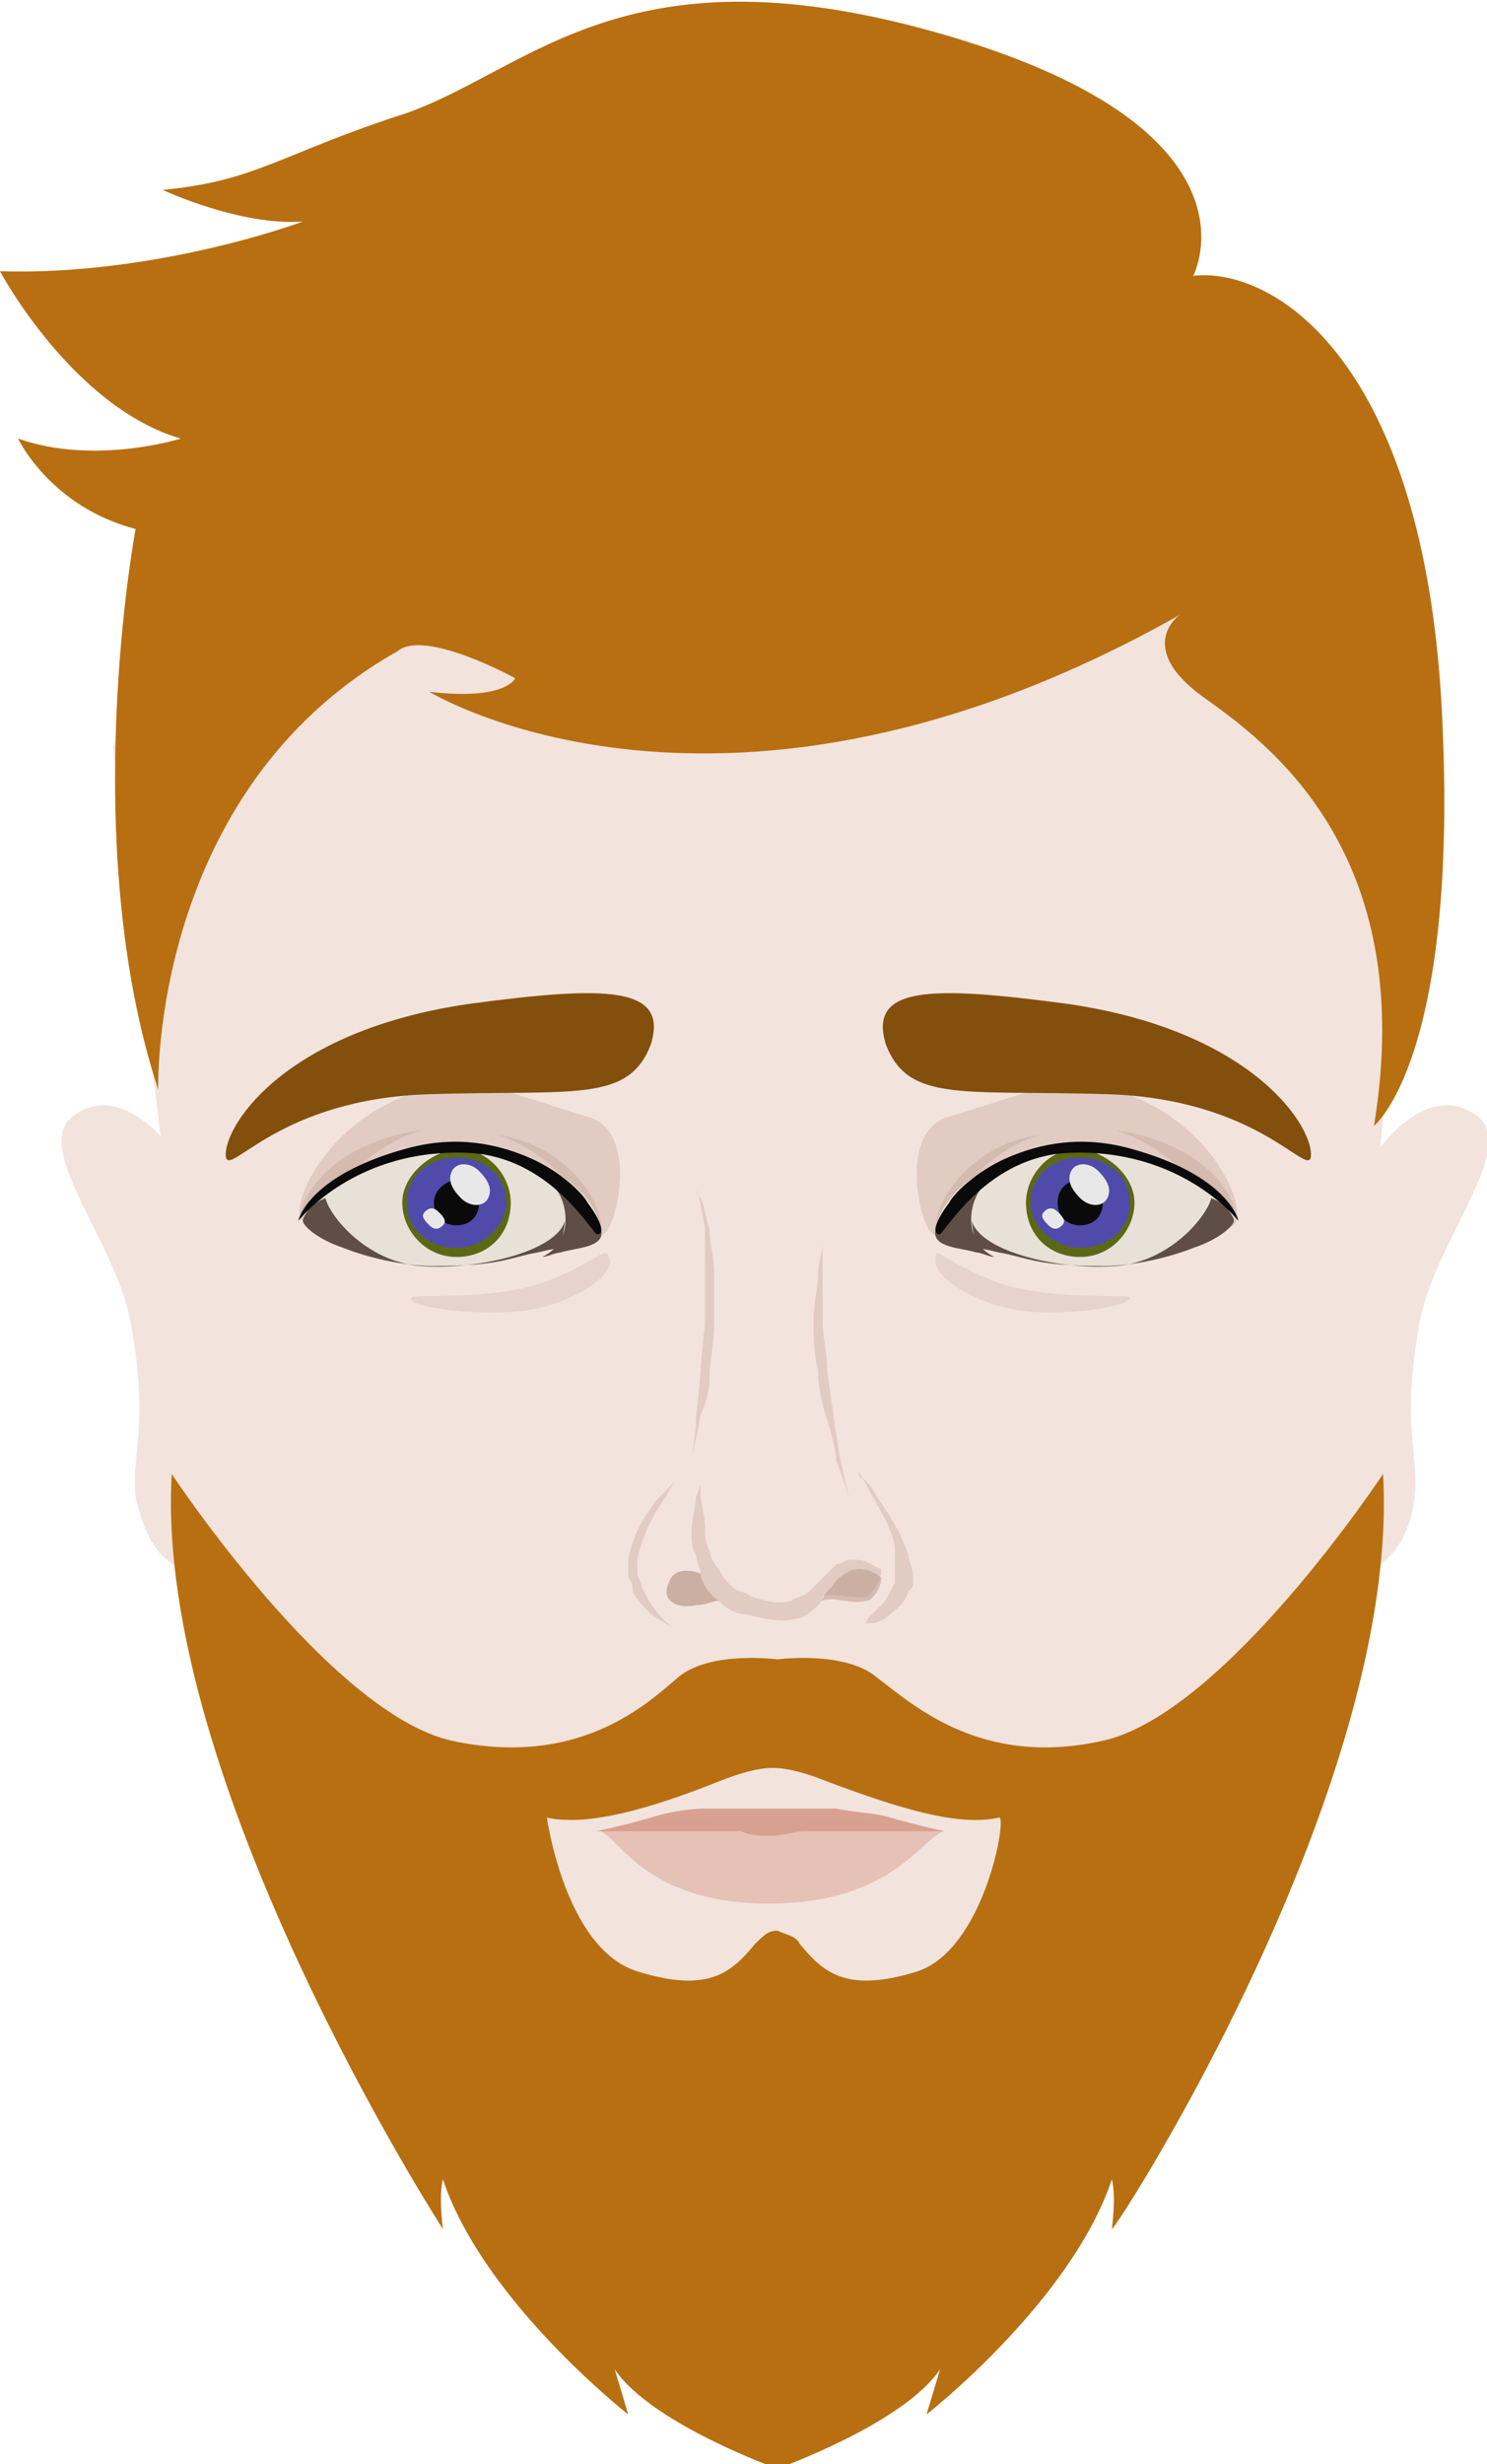 <?xml version="1.0" encoding="utf-8"?>
<!-- Generator: Adobe Illustrator 23.0.1, SVG Export Plug-In . SVG Version: 6.00 Build 0)  -->
<svg version="1.1" xmlns="http://www.w3.org/2000/svg" xmlns:xlink="http://www.w3.org/1999/xlink" x="0px" y="0px"
	 viewBox="0 0 32.9 54.5" style="enable-background:new 0 0 32.9 54.5;" xml:space="preserve">
<style type="text/css">
	.st0{fill:#F2E3DD;}
	.st1{opacity:0.3;fill:#B89584;}
	.st2{opacity:0.5;fill:#B89584;}
	.st3{fill:#E8E1D8;}
	.st4{fill:#5C6914;}
	.st5{fill:#504BAA;}
	.st6{fill:#0A0A0A;}
	.st7{fill:#E8E8E8;}
	.st8{opacity:0.2;fill:#B89584;}
	.st9{fill:#5E4E46;}
	.st10{fill:#824F0C;}
	.st11{fill:#D9A191;}
	.st12{opacity:0.5;fill:#D9A191;}
	.st13{fill:#B76F11;}
</style>
<g id="Layer_1">
	<path class="st0" d="M30.4,25.6c0.2-0.4,1.3-1.7,2.3-0.9c0.9,0.7-1,2.8-1.3,4.6c-0.4,2.2,0,2.9-0.1,3.8c-0.1,0.9-0.6,1.9-2,1.8
		c-1.4-0.1,0.9-6.9,0.9-6.9L30.4,25.6z"/>
	<path class="st0" d="M3.9,25.6c-0.2-0.4-1.3-1.7-2.3-0.9c-0.9,0.7,1,2.8,1.3,4.6c0.4,2.2,0,2.9,0.1,3.8C3.2,34,3.6,35,5,34.8
		c1.4-0.1-0.9-6.9-0.9-6.9L3.9,25.6z"/>
	<path class="st0" d="M28.6,10.6L17,10.7L5.4,10.6l-2.9,5.9l1.6,13.1c0.4,2.1,0.7,6.1,1,7.8c0.3,1.7,2.9,5.1,4.9,7.8
		c2,2.8,3.4,3,4.3,3.2c0.9,0.3,2.1,0,2.8,0c0.7,0,1.9,0.3,2.8,0c0.9-0.3,2.3-0.5,4.3-3.2c2-2.8,4.6-6.1,4.9-7.8
		c0.3-1.7,0.5-5.6,1-7.8L31.5,16L28.6,10.6z"/>
	<g>
		<path class="st1" d="M19,32.6c0,0,0,0.1,0.1,0.1c0.1,0.1,0.2,0.2,0.3,0.4c0.2,0.3,0.5,0.7,0.7,1.3c0,0.1,0.1,0.3,0.1,0.4
			c0,0,0,0.1,0,0.1l0,0.1c0,0.1,0,0.1-0.1,0.2c-0.1,0.3-0.3,0.4-0.4,0.5c-0.1,0.1-0.3,0.2-0.4,0.2c-0.1,0-0.2,0-0.2,0s0.1,0,0.1-0.1
			c0.1-0.1,0.2-0.2,0.3-0.3c0.1-0.1,0.2-0.3,0.3-0.5c0-0.1,0-0.1,0-0.2l0-0.1c0,0,0-0.1,0-0.1c0-0.1,0-0.2,0-0.4
			c-0.1-0.5-0.4-0.9-0.6-1.3c-0.1-0.2-0.2-0.3-0.2-0.4C19,32.6,19,32.6,19,32.6z"/>
		<path class="st1" d="M14.9,32.8c0,0-0.1,0.2-0.3,0.5c-0.2,0.3-0.4,0.7-0.5,1.2c0,0.1,0,0.2,0,0.3c0,0.1,0.1,0.2,0.1,0.3
			c0.1,0.2,0.2,0.4,0.3,0.5c0.2,0.3,0.4,0.4,0.4,0.4s-0.2-0.1-0.5-0.3c-0.1-0.1-0.3-0.3-0.4-0.5C14,35.1,14,35,13.9,34.9
			c0-0.1,0-0.3,0-0.4c0.1-0.6,0.4-1,0.6-1.3C14.8,32.9,14.9,32.8,14.9,32.8z"/>
		<path class="st1" d="M15.4,26.3c0,0,0,0.1,0.1,0.2c0.1,0.2,0.1,0.4,0.2,0.7c0,0.3,0.1,0.6,0.1,1c0,0.4,0,0.7,0,1.1
			c0,0.4-0.1,0.8-0.1,1.1c0,0.4-0.1,0.7-0.2,0.9c-0.1,0.6-0.2,0.9-0.2,0.9s0.1-0.4,0.1-0.9c0.1-0.6,0.1-1.3,0.2-2c0-0.4,0-0.7,0-1.1
			c0-0.2,0-0.3,0-0.5c0-0.2,0-0.3,0-0.4c0-0.3-0.1-0.5-0.1-0.7C15.4,26.3,15.4,26.3,15.4,26.3z"/>
		<path class="st1" d="M18.3,27.3c0,0,0,0.1-0.1,0.2c0,0.2-0.1,0.4-0.1,0.7c0,0.3-0.1,0.6-0.1,1c0,0.4,0,0.7,0.1,1.1
			c0,0.4,0.1,0.8,0.2,1.1c0.1,0.3,0.2,0.7,0.2,0.9c0.2,0.5,0.3,0.9,0.3,0.9s-0.1-0.4-0.2-0.9c-0.1-0.5-0.2-1.3-0.3-2
			c0-0.4-0.1-0.7-0.1-1.1c0-0.2,0-0.3,0-0.5c0-0.2,0-0.3,0-0.5c0-0.3,0-0.5,0-0.7C18.3,27.4,18.3,27.3,18.3,27.3z"/>
		<path class="st1" d="M19,34.5C19,34.5,19,34.5,19,34.5c0,0-0.1,0-0.2,0c-0.1,0-0.2,0.1-0.3,0.1c-0.1,0.1-0.2,0.2-0.3,0.3
			c-0.1,0.1-0.2,0.2-0.3,0.3c-0.1,0.1-0.2,0.1-0.4,0.2c-0.3,0.1-0.6,0-0.9-0.1c-0.1-0.1-0.3-0.1-0.4-0.2c-0.1-0.1-0.2-0.2-0.3-0.4
			c-0.1-0.1-0.2-0.3-0.2-0.4c-0.1-0.2-0.1-0.3-0.1-0.5c0-0.3-0.1-0.6-0.1-0.7c0-0.2,0-0.3,0-0.3s0,0.1-0.1,0.3
			c0,0.2-0.1,0.5-0.1,0.8c0,0.2,0,0.3,0.1,0.5c0,0.1,0.1,0.3,0.1,0.4c-0.3-0.1-0.6-0.1-0.7,0.2c-0.2,0.4,0.2,0.6,0.6,0.5
			c0.2,0,0.4-0.1,0.5-0.1c0.2,0.2,0.4,0.3,0.6,0.3c0.4,0.1,0.8,0.2,1.1,0.1c0.2,0,0.4-0.2,0.5-0.3c0.1-0.1,0.1-0.1,0.1-0.2
			c0.3-0.1,0.6,0.1,1,0c0.1-0.1,0.3-0.3,0.3-0.6C19.4,34.7,19.2,34.5,19,34.5z"/>
		<path class="st2" d="M15.5,34.8c-0.3-0.1-0.6-0.1-0.7,0.2c-0.2,0.4,0.2,0.6,0.6,0.5c0.2,0,0.4-0.1,0.5-0.1
			C15.6,35.2,15.5,34.9,15.5,34.8z"/>
		<path class="st2" d="M19,34.7c-0.2,0-0.5,0.2-0.6,0.4c-0.1,0.1-0.2,0.2-0.2,0.3c0.3-0.1,0.6,0.1,1,0c0.1,0,0.3-0.3,0.3-0.5
			C19.4,34.8,19.2,34.7,19,34.7z"/>
		<g>
			<path class="st1" d="M20.7,27.3c-0.3,0.1-0.9-2.3,0.3-2.6c2-0.6,2.8-1.1,4.4-0.3c1.6,0.8,2.2,2.4,1.9,2.7
				C27.1,27.3,20.7,27.3,20.7,27.3z"/>
			<path class="st1" d="M20.7,27.3c-0.1-0.7,0.8-2,2.3-2.2c0,0-1.5,0.4-2,1.9C21,27.1,20.8,27.1,20.7,27.3z"/>
			<path class="st1" d="M24.7,25c0.8,0.1,2.4,0.6,2.7,2c0,0-0.4-0.6-0.9-0.8C26.5,26.3,25.9,25.4,24.7,25z"/>
			<path class="st3" d="M20.7,27.1c0.1-0.3,0.6-1.6,3.1-1.7c1.9-0.1,3.5,1.1,3.5,1.6c0,0.1-0.4,0.4-0.9,0.6c-0.6,0.2-1.3,0.4-2,0.4
				c-1.4,0-2-0.3-2.7-0.4C21.3,27.6,20.7,27.6,20.7,27.1z"/>
			<path class="st4" d="M25.1,26.6c0,0.6-0.5,1.2-1.2,1.2c-0.7,0-1.2-0.5-1.2-1.2c0-0.6,0.5-1.2,1.2-1.2
				C24.5,25.5,25.1,26,25.1,26.6z"/>
			<path class="st5" d="M25,26.6c0,0.6-0.5,1-1.1,1c-0.6,0-1.1-0.5-1.1-1c0-0.6,0.5-1,1.1-1C24.5,25.6,25,26,25,26.6z"/>
			<path class="st6" d="M24.4,26.6c0,0.3-0.2,0.5-0.5,0.5c-0.3,0-0.5-0.2-0.5-0.5c0-0.3,0.2-0.5,0.5-0.5
				C24.1,26.1,24.4,26.3,24.4,26.6z"/>
			<path class="st7" d="M23.7,25.9c-0.1,0.2,0,0.4,0.2,0.6c0.2,0.2,0.5,0.2,0.6,0c0.1-0.2,0-0.4-0.2-0.6
				C24.1,25.7,23.8,25.7,23.7,25.9z"/>
			<path class="st7" d="M23.1,26.8c-0.1,0.1,0,0.2,0.1,0.3c0.1,0.1,0.2,0.1,0.3,0c0.1-0.1,0-0.2-0.1-0.3
				C23.3,26.7,23.2,26.7,23.1,26.8z"/>
			<path class="st8" d="M25,28.7c0-0.1-1.9,0.1-3.1-0.4c-1.2-0.5-1.2-0.8-1.2-0.4c0,0.4,1,1,2,1.1C23.6,29.1,25,28.9,25,28.7z"/>
			<path class="st9" d="M21.8,26.2c0,0-0.1-0.1-0.2-0.1c-0.6,0.4-0.8,0.9-0.9,1.1c-0.1,0.4,0.6,0.4,0.9,0.5c0.1,0,0.3,0.1,0.4,0.1
				C21.2,27.4,21.5,26.4,21.8,26.2z"/>
			<path class="st9" d="M26.8,26.5c-0.1,0.4-0.9,1.4-2.1,1.5c-1.2,0.1-3-0.3-3.2-1c0,0,0,0.1,0.1,0.6c0.1,0,0.5,0.1,0.5,0.1
				c0.6,0.1,0.8,0.3,2.3,0.3c0.7,0,1.5-0.2,2-0.4c0.6-0.2,0.9-0.5,0.9-0.6C27.3,26.9,27.1,26.6,26.8,26.5
				C26.8,26.4,26.8,26.5,26.8,26.5z"/>
			<path class="st6" d="M20.8,27.3c0.2-0.2,1.1-1.7,2.8-1.8c1.9-0.1,3.2,0.8,3.8,1.5c0,0-0.2-1-2.4-1.6c-1.1-0.3-2-0.1-2.7,0.2
				c-0.7,0.3-1.2,0.8-1.3,1C20.7,27,20.6,27.3,20.8,27.3z"/>
		</g>
		<g>
			<path class="st1" d="M13.3,27.3c0.3,0.1,0.9-2.3-0.3-2.6c-2-0.6-2.8-1.1-4.4-0.3C7,25.2,6.4,26.8,6.7,27
				C6.9,27.3,13.3,27.3,13.3,27.3z"/>
			<path class="st1" d="M13.3,27.3c0.1-0.7-0.8-2-2.3-2.2c0,0,1.5,0.4,2,1.9C13.1,27.1,13.2,27.1,13.3,27.3z"/>
			<path class="st1" d="M9.3,25c-0.8,0.1-2.4,0.6-2.7,2c0,0,0.4-0.6,0.9-0.8C7.5,26.3,8.1,25.4,9.3,25z"/>
			<path class="st3" d="M13.3,27.1c-0.1-0.3-0.6-1.6-3.1-1.7c-1.9-0.1-3.5,1.1-3.5,1.6c0,0.1,0.4,0.4,0.9,0.6c0.6,0.2,1.3,0.4,2,0.4
				c1.4,0,2-0.3,2.7-0.4C12.7,27.6,13.3,27.6,13.3,27.1z"/>
			<path class="st4" d="M8.9,26.6c0,0.6,0.5,1.2,1.2,1.2c0.7,0,1.2-0.5,1.2-1.2c0-0.6-0.5-1.2-1.2-1.2C9.5,25.5,8.9,26,8.9,26.6z"/>
			<path class="st5" d="M9,26.6c0,0.6,0.5,1,1.1,1c0.6,0,1.1-0.5,1.1-1c0-0.6-0.5-1-1.1-1C9.5,25.6,9,26,9,26.6z"/>
			<path class="st6" d="M9.6,26.6c0,0.3,0.2,0.5,0.5,0.5c0.3,0,0.5-0.2,0.5-0.5c0-0.3-0.2-0.5-0.5-0.5C9.9,26.1,9.6,26.3,9.6,26.6z"
				/>
			<path class="st7" d="M10,25.9c-0.1,0.2,0,0.4,0.2,0.6c0.2,0.2,0.5,0.2,0.6,0c0.1-0.2,0-0.4-0.2-0.6C10.4,25.7,10.1,25.7,10,25.9z
				"/>
			<path class="st7" d="M9.4,26.8c-0.1,0.1,0,0.2,0.1,0.3c0.1,0.1,0.2,0.1,0.3,0c0.1-0.1,0-0.2-0.1-0.3C9.6,26.7,9.5,26.7,9.4,26.8z
				"/>
			<path class="st8" d="M9.1,28.7c0-0.1,1.9,0.1,3.1-0.4c1.2-0.5,1.2-0.8,1.3-0.4c0,0.4-1,1-2,1.1C10.4,29.1,9,28.9,9.1,28.7z"/>
			<path class="st9" d="M12.2,26.2c0,0,0.1-0.1,0.2-0.1c0.6,0.4,0.8,0.9,0.9,1.1c0.1,0.4-0.6,0.4-0.9,0.5c-0.1,0-0.3,0.1-0.4,0.1
				C12.8,27.4,12.5,26.4,12.2,26.2z"/>
			<path class="st9" d="M7.2,26.5c0.1,0.4,0.9,1.4,2.1,1.5c1.2,0.1,3-0.3,3.2-1c0,0,0,0.1-0.1,0.6c-0.1,0-0.5,0.1-0.5,0.1
				c-0.6,0.1-0.8,0.3-2.3,0.3c-0.7,0-1.5-0.2-2-0.4C7,27.4,6.7,27.1,6.7,27C6.7,26.9,6.9,26.6,7.2,26.5C7.2,26.4,7.2,26.5,7.2,26.5z
				"/>
			<path class="st6" d="M13.2,27.3c-0.2-0.2-1.1-1.7-2.8-1.8c-1.9-0.1-3.2,0.8-3.8,1.5c0,0,0.2-1,2.4-1.6c1.1-0.3,2-0.1,2.7,0.2
				c0.7,0.3,1.2,0.8,1.3,1C13.3,27,13.4,27.3,13.2,27.3z"/>
		</g>
	</g>
	<path class="st10" d="M5,25.6c0.1,0.4,1.2-1.3,4.5-1.4c3.2-0.1,4.4,0.2,4.9-1.1c0.4-1.3-1-1.3-4-0.9C6.2,22.8,4.9,25,5,25.6z"/>
	<path class="st10" d="M29,25.6c-0.1,0.4-1.2-1.3-4.5-1.4c-3.2-0.1-4.4,0.2-4.9-1.1c-0.4-1.3,1-1.3,4-0.9C27.8,22.8,29.1,25,29,25.6
		z"/>
	<path class="st11" d="M13.2,40.5c0,0,0.5-0.1,1.2-0.3c0.3-0.1,0.8-0.2,1.2-0.2c0.1,0,0.2,0,0.4,0c0.1,0,0.3,0,0.4,0
		c0.2,0,0.5,0,0.7,0c0.2,0,0.4,0,0.7,0c0.3,0,0.5,0,0.7,0c0.5,0.1,0.9,0.1,1.2,0.2c0.7,0.2,1.2,0.3,1.2,0.3s-0.5,0-1.2,0
		c-0.4,0-0.8,0-1.2,0c-0.2,0-0.5,0-0.7,0c-0.2,0-0.5,0.1-0.7,0.1c-0.3,0-0.5,0-0.7-0.1c-0.1,0-0.2,0-0.3,0c-0.1,0-0.2,0-0.3,0
		c-0.4,0-0.8,0-1.2,0C13.7,40.5,13.2,40.5,13.2,40.5z"/>
	<path class="st12" d="M13.2,40.5c0.4-0.1,0.9,1.6,3.8,1.6c2.8,0,3.4-1.5,3.9-1.6c0,0-1.6-0.3-3.9-0.3
		C15.9,40.2,14.5,40.2,13.2,40.5z"/>
</g>
<g id="Layer_2">
	<path class="st13" d="M26.4,6.1c0,0,1.7-3.2-5.4-5.3c-7.1-2.1-9.2,0.7-12,1.7C6.2,3.4,5.7,4,3.6,4.2c0,0,1.7,0.8,3.1,0.7
		c0,0-3.2,1.2-6.7,1.1c0,0,1.6,3,4,3.7c0,0-1.9,0.6-3.6,0c0,0,0.7,1.5,2.6,2c0,0-1.3,6.9,0.5,12.4c0,0-0.2-6.6,5.3-9.7
		c0.6-0.5,2.6,0.6,2.6,0.6s-0.2,0.5-1.9,0.3c0,0,6.5,4,16.6-1.7c0,0-1,0.7,0.5,1.8c1.4,1,4.8,3.4,3.8,9.5c0,0,1.9-1.5,1.5-9.2
		C31.5,8,28.2,5.9,26.4,6.1z"/>
</g>
<g id="Layer_3">
</g>
<g id="Layer_4">
</g>
<g id="Layer_5">
	<path class="st13" d="M30.6,32.6c0,0-3.5,5.3-6.2,5.9c-2.7,0.6-4.2-0.8-5-1.4c-0.7-0.6-2.2-0.4-2.2-0.4s-1.5-0.2-2.2,0.4
		c-0.7,0.6-2.2,2-5,1.4c-2.7-0.6-6.2-5.9-6.2-5.9c-0.4,6.8,6,16.7,6,16.7c-0.1-0.8,0-1.1,0-1.1c0.9,2.7,4.1,5.2,4.1,5.2l-0.3-1
		c0.8,1.2,3.6,2.2,3.6,2.2s2.8-1,3.6-2.2l-0.3,1c0,0,3.2-2.5,4.1-5.2c0,0,0.1,0.3,0,1.1C24.7,49.3,31,39.5,30.6,32.6z M20.3,43.6
		c-1.6,0.5-2.1,0-2.6-0.6c-0.1-0.2-0.3-0.2-0.5-0.3c-0.2,0-0.3,0.1-0.5,0.3c-0.5,0.6-1,1.1-2.6,0.6c-1.6-0.5-2-3.4-2-3.4
		c0.9,0.2,2.3-0.2,3.8-0.8c0.5-0.2,0.9-0.3,1.2-0.3c0.3,0,0.7,0.1,1.2,0.3c1.6,0.6,2.9,1,3.8,0.8C22.3,40.1,21.8,43.1,20.3,43.6z"/>
</g>
</svg>
